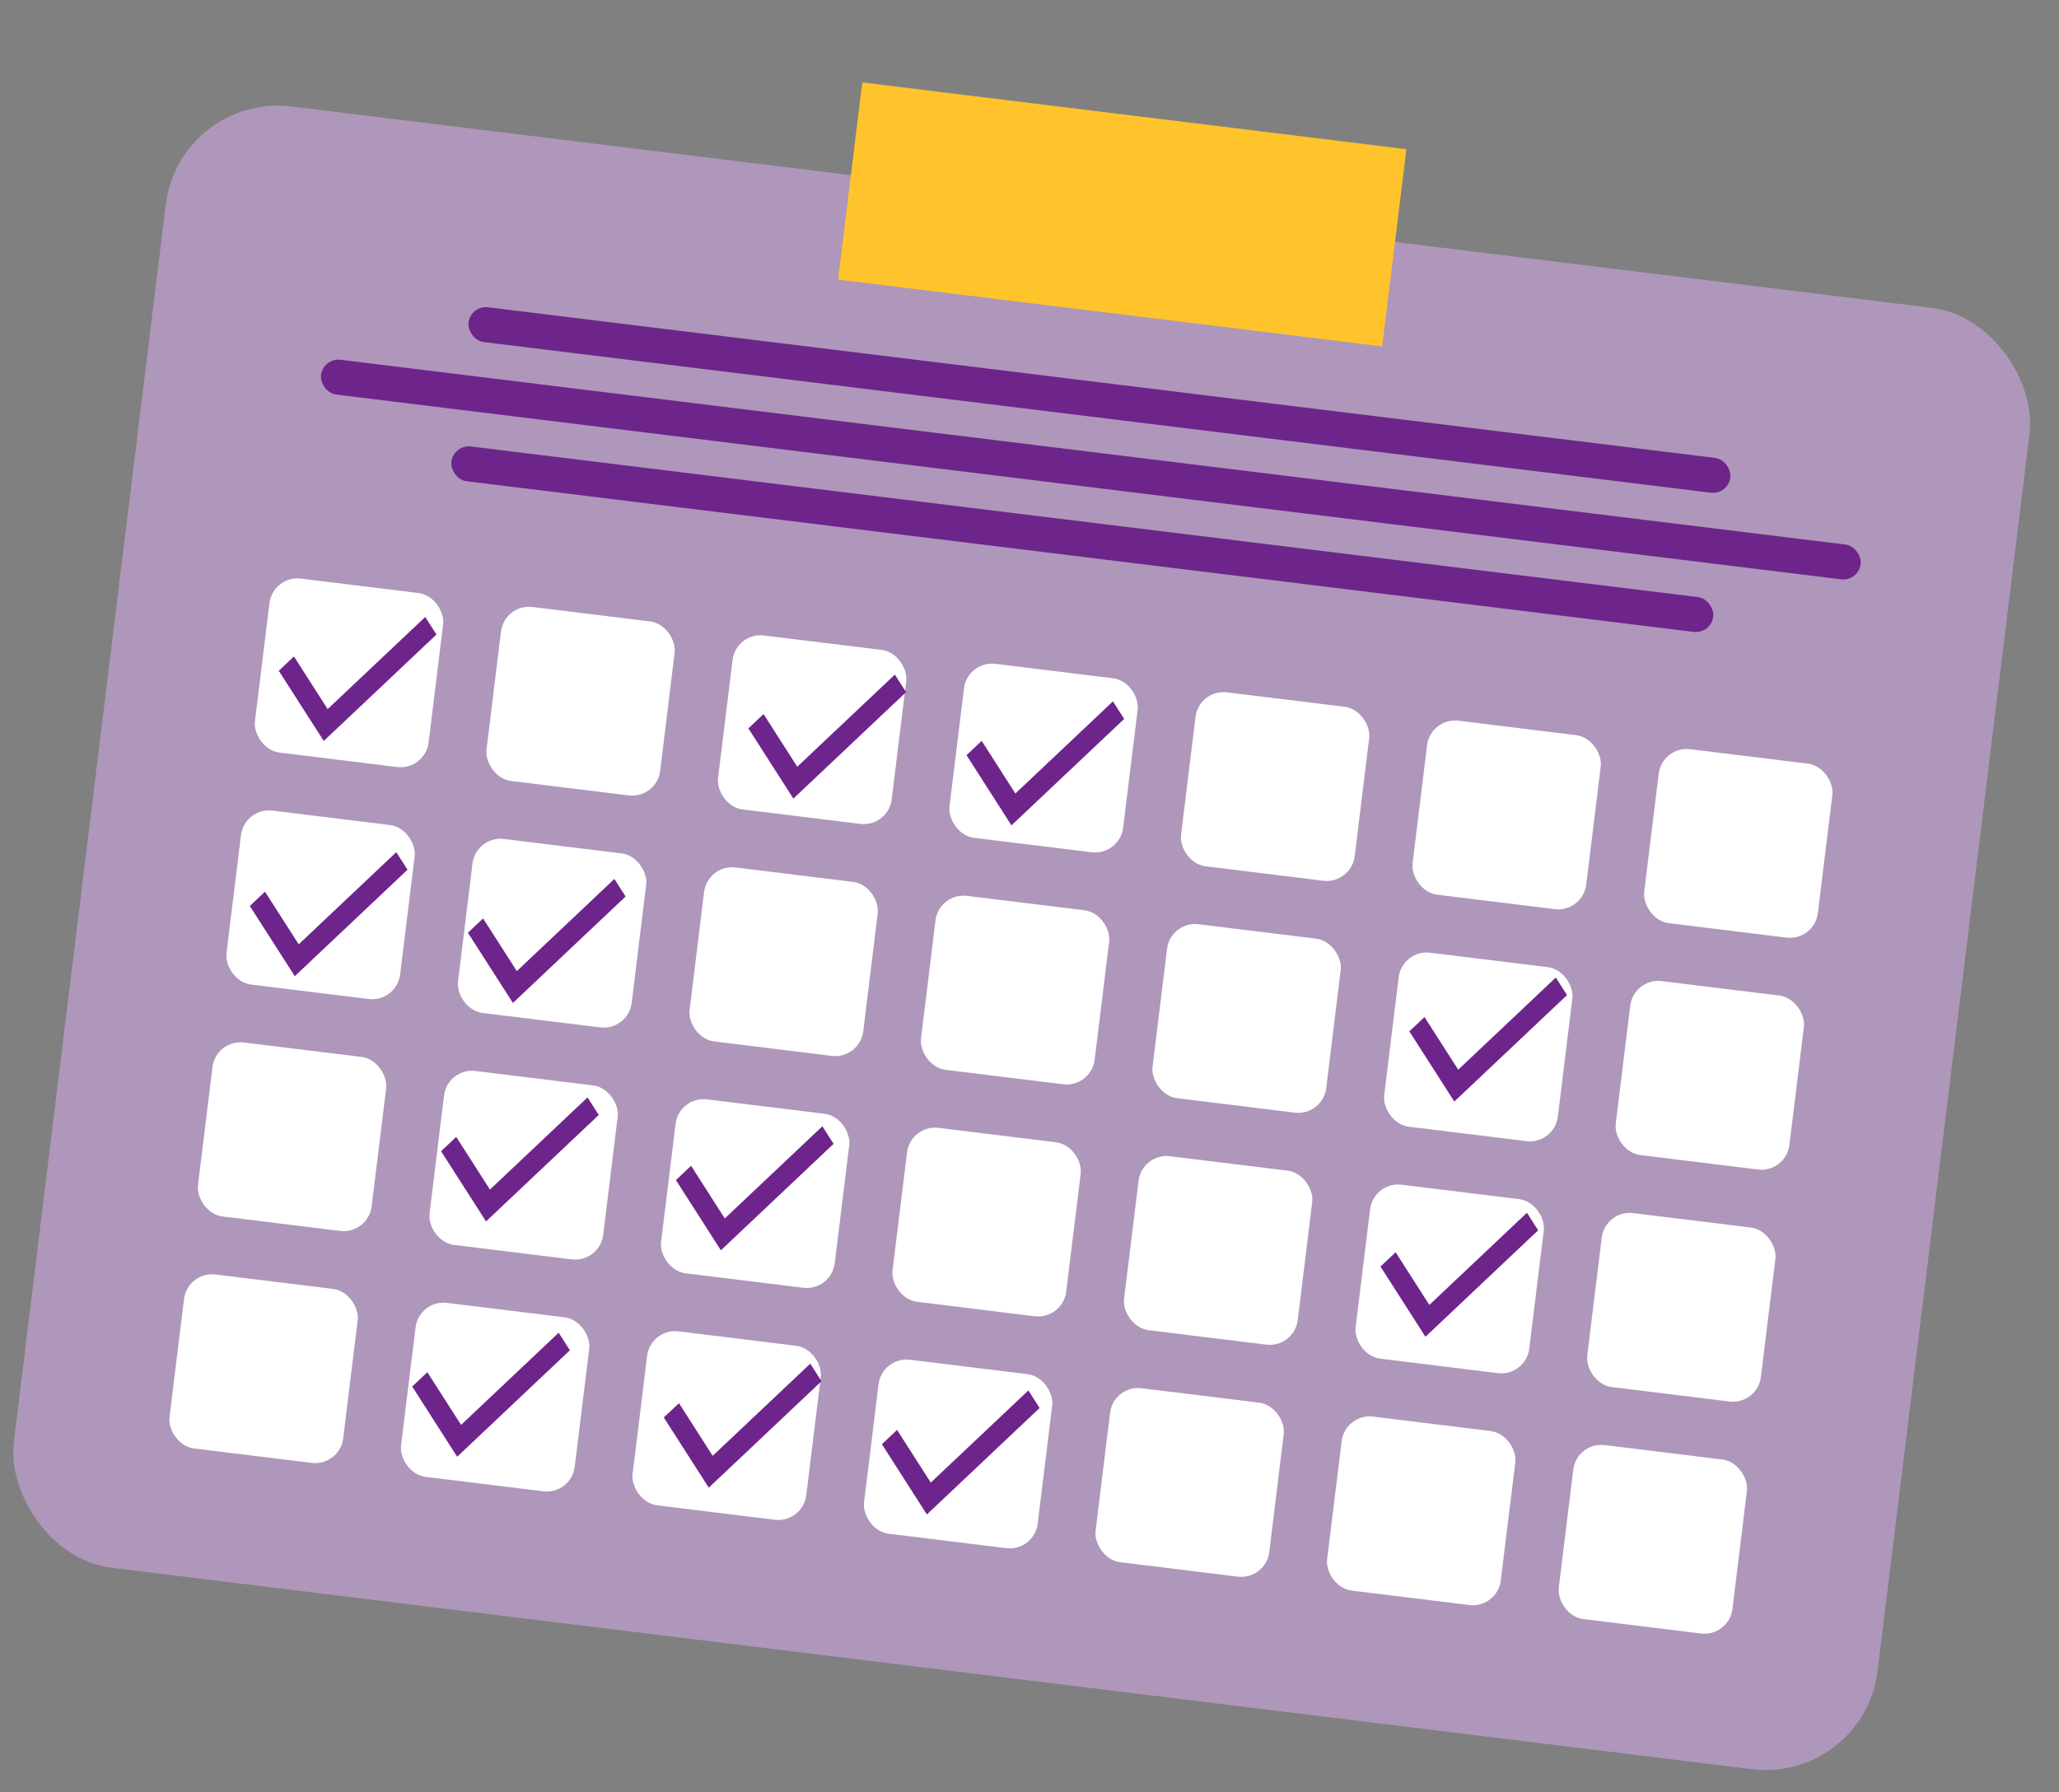 <?xml version="1.0" encoding="UTF-8"?> <svg xmlns="http://www.w3.org/2000/svg" width="170" height="148" viewBox="0 0 170 148" fill="none"><rect x="0" y="0" width="170" height="148" fill="#808080" stroke="none"/><rect x="14.82" y="7.656" width="155.04" height="121.574" rx="9.306" transform="rotate(7 14.82 7.656)" fill="#AE97BA"></rect><rect x="71.195" y="6.805" width="45.26" height="16.403" transform="rotate(7 71.195 6.805)" fill="#FFC42B"></rect><rect x="22.531" y="47.492" width="14.445" height="14.473" rx="2.327" transform="rotate(7 22.531 47.492)" fill="white"></rect><rect x="41.648" y="49.836" width="14.445" height="14.473" rx="2.327" transform="rotate(7 41.648 49.836)" fill="white"></rect><rect x="60.766" y="52.188" width="14.445" height="14.473" rx="2.327" transform="rotate(7 60.766 52.188)" fill="white"></rect><rect x="79.875" y="54.531" width="14.445" height="14.473" rx="2.327" transform="rotate(7 79.875 54.531)" fill="white"></rect><rect x="98.992" y="56.883" width="14.445" height="14.473" rx="2.327" transform="rotate(7 98.992 56.883)" fill="white"></rect><rect x="118.109" y="59.227" width="14.445" height="14.473" rx="2.327" transform="rotate(7 118.109 59.227)" fill="white"></rect><rect x="137.234" y="61.578" width="14.445" height="14.473" rx="2.327" transform="rotate(7 137.234 61.578)" fill="white"></rect><rect x="20.18" y="66.648" width="14.445" height="14.473" rx="2.327" transform="rotate(7 20.18 66.648)" fill="white"></rect><rect x="39.297" y="68.992" width="14.445" height="14.473" rx="2.327" transform="rotate(7 39.297 68.992)" fill="white"></rect><rect x="58.414" y="71.344" width="14.445" height="14.473" rx="2.327" transform="rotate(7 58.414 71.344)" fill="white"></rect><rect x="77.523" y="73.688" width="14.445" height="14.473" rx="2.327" transform="rotate(7 77.523 73.688)" fill="white"></rect><rect x="96.641" y="76.031" width="14.445" height="14.473" rx="2.327" transform="rotate(7 96.641 76.031)" fill="white"></rect><rect x="115.766" y="78.383" width="14.445" height="14.473" rx="2.327" transform="rotate(7 115.766 78.383)" fill="white"></rect><rect x="134.883" y="80.727" width="14.445" height="14.473" rx="2.327" transform="rotate(7 134.883 80.727)" fill="white"></rect><rect x="17.828" y="85.797" width="14.445" height="14.473" rx="2.327" transform="rotate(7 17.828 85.797)" fill="white"></rect><rect x="36.945" y="88.148" width="14.445" height="14.473" rx="2.327" transform="rotate(7 36.945 88.148)" fill="white"></rect><rect x="56.062" y="90.492" width="14.445" height="14.473" rx="2.327" transform="rotate(7 56.062 90.492)" fill="white"></rect><rect x="75.172" y="92.844" width="14.445" height="14.473" rx="2.327" transform="rotate(7 75.172 92.844)" fill="white"></rect><rect x="94.289" y="95.188" width="14.445" height="14.473" rx="2.327" transform="rotate(7 94.289 95.188)" fill="white"></rect><rect x="113.406" y="97.539" width="14.445" height="14.473" rx="2.327" transform="rotate(7 113.406 97.539)" fill="white"></rect><rect x="132.531" y="99.883" width="14.445" height="14.473" rx="2.327" transform="rotate(7 132.531 99.883)" fill="white"></rect><rect x="15.477" y="104.953" width="14.445" height="14.473" rx="2.327" transform="rotate(7 15.477 104.953)" fill="white"></rect><rect x="34.594" y="107.297" width="14.445" height="14.473" rx="2.327" transform="rotate(7 34.594 107.297)" fill="white"></rect><rect x="53.711" y="109.648" width="14.445" height="14.473" rx="2.327" transform="rotate(7 53.711 109.648)" fill="white"></rect><rect x="72.82" y="111.992" width="14.445" height="14.473" rx="2.327" transform="rotate(7 72.82 111.992)" fill="white"></rect><rect x="91.938" y="114.344" width="14.445" height="14.473" rx="2.327" transform="rotate(7 91.938 114.344)" fill="white"></rect><rect x="111.055" y="116.688" width="14.445" height="14.473" rx="2.327" transform="rotate(7 111.055 116.688)" fill="white"></rect><rect x="130.18" y="119.039" width="14.445" height="14.473" rx="2.327" transform="rotate(7 130.18 119.039)" fill="white"></rect><rect x="38.859" y="25.195" width="104.965" height="2.895" rx="1.447" transform="rotate(7 38.859 25.195)" fill="#6E258B"></rect><rect x="37.445" y="36.688" width="104.965" height="2.895" rx="1.447" transform="rotate(7 37.445 36.688)" fill="#6E258B"></rect><rect x="26.68" y="29.531" width="128.077" height="2.895" rx="1.447" transform="rotate(7 26.68 29.531)" fill="#6E258B"></rect><path d="M26.73 61.183L23.017 55.386L24.269 54.204L27.053 58.552L35.109 50.944L36.037 52.393L26.73 61.183Z" fill="#6E258B"></path><path d="M65.504 65.941L61.791 60.144L63.042 58.962L65.826 63.31L73.883 55.701L74.811 57.151L65.504 65.941Z" fill="#6E258B"></path><path d="M24.339 80.605L20.627 74.808L21.878 73.626L24.663 77.974L32.718 70.365L33.647 71.815L24.339 80.605Z" fill="#6E258B"></path><path d="M42.347 82.816L38.635 77.019L39.886 75.837L42.67 80.185L50.726 72.576L51.654 74.026L42.347 82.816Z" fill="#6E258B"></path><path d="M40.129 100.855L36.416 95.058L37.667 93.876L40.452 98.224L48.508 90.615L49.436 92.065L40.129 100.855Z" fill="#6E258B"></path><path d="M83.511 68.152L79.799 62.355L81.05 61.173L83.834 65.521L91.89 57.912L92.819 59.362L83.511 68.152Z" fill="#6E258B"></path><path d="M117.691 110.379L113.978 104.581L115.23 103.4L118.014 107.748L126.07 100.139L126.998 101.588L117.691 110.379Z" fill="#6E258B"></path><path d="M76.527 125.051L72.814 119.253L74.066 118.071L76.85 122.419L84.906 114.811L85.834 116.26L76.527 125.051Z" fill="#6E258B"></path><path d="M58.519 122.84L54.806 117.042L56.058 115.861L58.842 120.209L66.898 112.6L67.826 114.049L58.519 122.84Z" fill="#6E258B"></path><path d="M37.746 120.285L34.033 114.488L35.284 113.306L38.069 117.654L46.125 110.045L47.053 111.494L37.746 120.285Z" fill="#6E258B"></path><path d="M59.519 103.238L55.806 97.441L57.058 96.259L59.842 100.607L67.898 92.998L68.826 94.448L59.519 103.238Z" fill="#6E258B"></path><path d="M120.074 90.957L116.361 85.159L117.612 83.978L120.397 88.326L128.453 80.717L129.381 82.166L120.074 90.957Z" fill="#6E258B"></path></svg> 